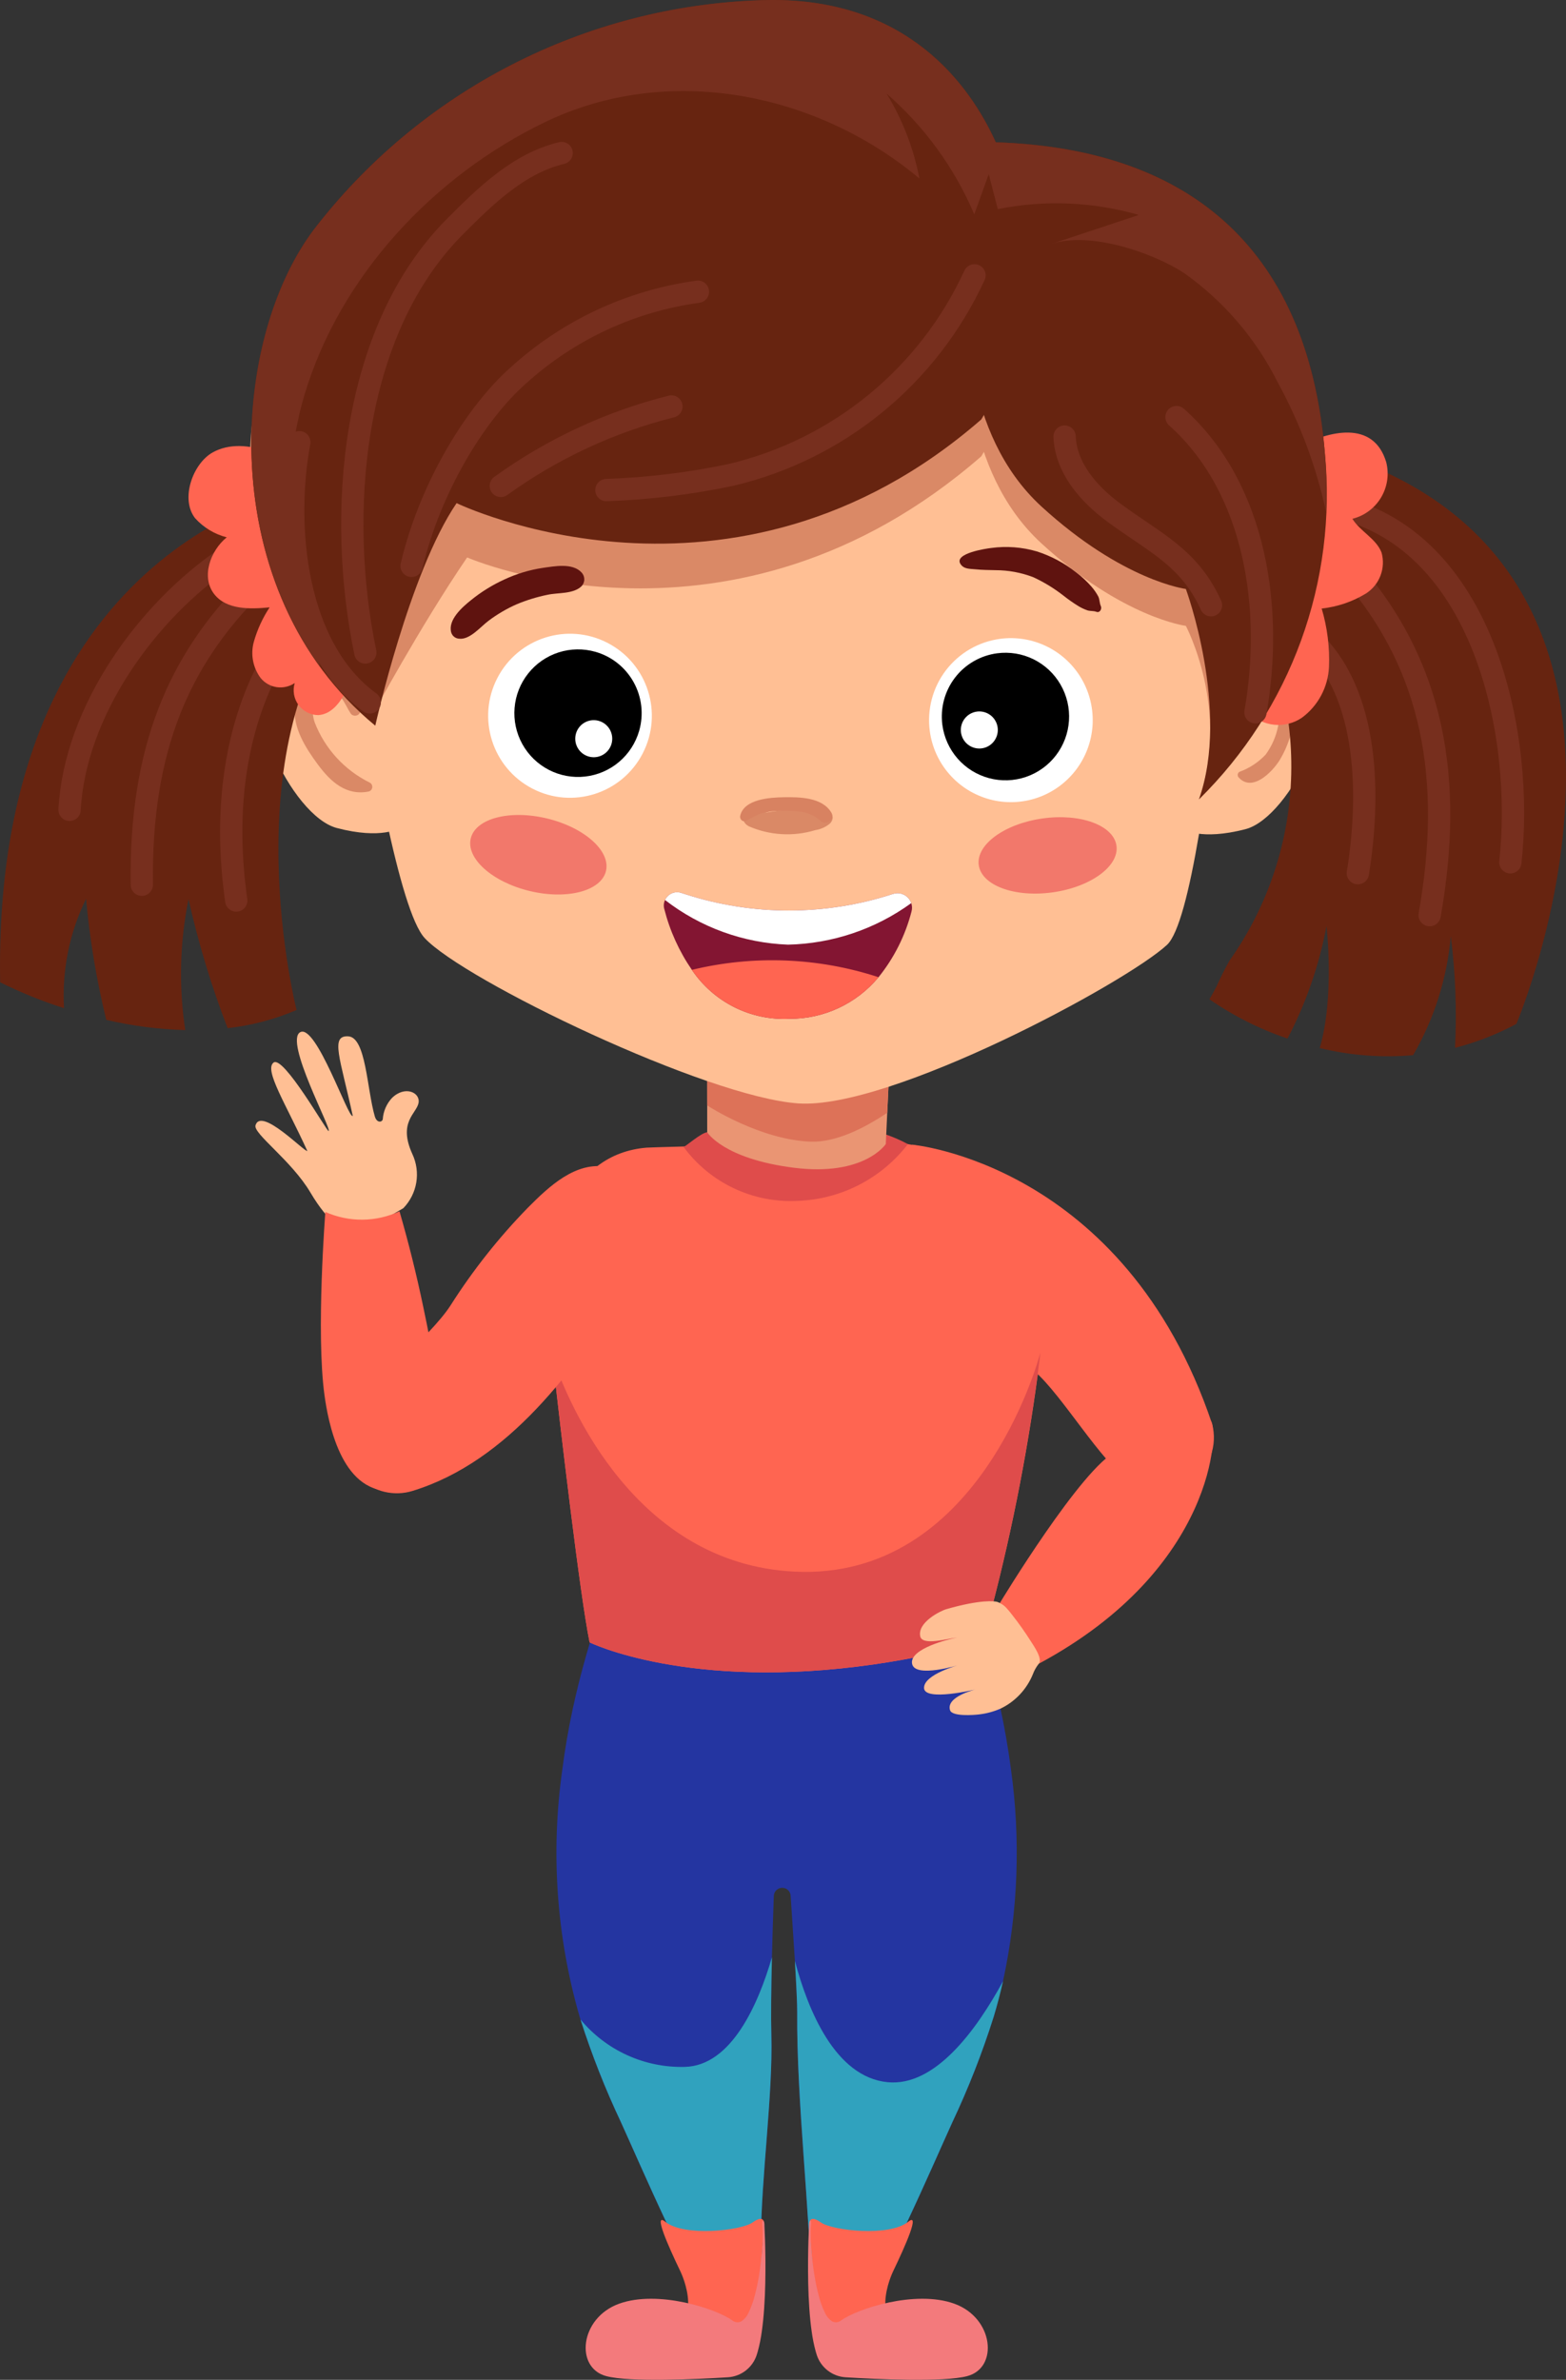 <?xml version="1.0" encoding="UTF-8"?> <svg xmlns="http://www.w3.org/2000/svg" viewBox="0 0 131.00 199.00" data-guides="{&quot;vertical&quot;:[],&quot;horizontal&quot;:[]}"><rect x="0" y="0" width="131.00" height="199.00" fill="#333333" stroke="none"/><defs></defs><path fill="#2435A1" stroke="none" fill-opacity="1" stroke-width="1" stroke-opacity="1" id="tSvg5992f881e1" title="Path 1" d="M83.904 165.669C83.683 166.657 83.426 167.637 83.133 168.61C82.18 171.634 81.023 174.589 79.67 177.455C78.11 180.873 73.765 191.013 72.337 192.127C71.718 192.649 70.939 192.942 70.13 192.959C69.32 192.975 68.53 192.713 67.891 192.216C67.771 184.891 66.626 175.609 66.687 168.284C66.693 167.61 66.616 166.023 66.494 163.968C66.395 162.365 66.272 160.476 66.14 158.516C66.128 158.335 66.047 158.166 65.914 158.043C65.781 157.921 65.606 157.854 65.425 157.857C65.245 157.859 65.072 157.932 64.943 158.058C64.813 158.185 64.738 158.357 64.731 158.538C64.67 160.276 64.614 162.026 64.574 163.666C64.51 166.297 64.482 168.638 64.525 170.176C64.663 175.151 63.659 182.239 63.659 187.22C63.659 188.241 63.758 189.198 63.813 190.21C63.819 190.333 63.859 190.601 63.887 190.902C63.887 190.904 63.887 190.906 63.887 190.908C63.935 191.271 63.925 191.638 63.856 191.997C63.837 192.084 63.79 192.161 63.721 192.216C63.081 192.713 62.29 192.975 61.48 192.959C60.671 192.942 59.891 192.649 59.271 192.127C57.847 191.013 53.502 180.873 51.942 177.455C50.627 174.67 49.497 171.802 48.558 168.868C48.53 168.782 48.502 168.696 48.478 168.61C46.551 161.919 46.059 154.896 47.035 148.001C47.253 146.303 47.542 144.613 47.904 142.931C47.98 142.571 48.06 142.211 48.146 141.851C48.328 141.066 48.521 140.285 48.733 139.507C48.975 138.608 49.233 137.713 49.513 136.824C49.746 136.073 49.995 135.326 50.253 134.581C53.834 134.044 57.416 133.506 60.997 132.969C64.751 133.052 68.506 133.135 72.26 133.218C75.293 133.672 78.326 134.127 81.359 134.581C81.93 136.227 82.444 137.894 82.9 139.58C83.177 140.617 83.429 141.66 83.659 142.709C84.03 144.417 84.331 146.14 84.558 147.865C85.393 153.792 85.171 159.82 83.904 165.669Z"></path><path fill="#30A2BE" stroke="none" fill-opacity="1" stroke-width="1" stroke-opacity="1" id="tSvg178c8abffe" title="Path 2" d="M63.66 187.219C63.66 188.241 63.758 189.198 63.814 190.21C63.82 190.333 63.86 190.6 63.887 190.902C63.887 190.904 63.887 190.906 63.887 190.908C63.875 191.277 63.863 191.64 63.857 191.997C63.838 192.083 63.79 192.161 63.722 192.216C63.081 192.712 62.291 192.975 61.481 192.958C60.672 192.942 59.892 192.649 59.272 192.127C57.847 191.013 53.502 180.873 51.943 177.455C50.628 174.67 49.498 171.802 48.559 168.868C49.618 170.145 50.952 171.164 52.461 171.851C53.969 172.538 55.614 172.874 57.27 172.834C61.194 172.751 63.442 167.561 64.575 163.666C64.511 166.296 64.483 168.638 64.526 170.176C64.664 175.15 63.66 182.239 63.66 187.219Z"></path><path fill="#FF6551" stroke="none" fill-opacity="1" stroke-width="1" stroke-opacity="1" id="tSvg12ac64994b9" title="Path 3" d="M63.928 186.114C63.959 185.776 63.879 185.181 62.948 185.846C62.017 186.512 57.248 187.077 55.647 185.781C54.645 184.969 55.856 187.724 56.901 189.897C56.902 189.898 56.903 189.9 56.903 189.901C56.906 189.906 56.908 189.91 56.91 189.915C57.055 190.216 59.041 194.494 55.324 195.416C52.012 196.238 60.921 196.608 60.921 196.608C61.551 196.421 62.18 196.234 62.81 196.047C63.063 195.343 63.317 194.638 63.57 193.934C63.439 193.513 63.308 193.091 63.177 192.67C63.226 192.513 63.266 192.352 63.295 192.189C63.631 190.322 63.896 186.451 63.928 186.114Z"></path><path fill="#F37A7C" stroke="none" fill-opacity="1" stroke-width="1" stroke-opacity="1" id="tSvg39ca910b19" title="Path 4" d="M63.297 196.933C63.127 197.447 62.806 197.899 62.377 198.23C61.947 198.561 61.429 198.755 60.888 198.788C58.244 198.951 52.693 199.212 50.715 198.691C48.08 197.996 48.492 193.829 51.785 192.638C55.078 191.448 59.959 193.086 61.252 194.028C61.357 194.116 61.485 194.171 61.621 194.186C61.757 194.202 61.895 194.176 62.016 194.113C62.296 193.92 62.515 193.65 62.644 193.335C62.854 192.895 63.019 192.435 63.137 191.961C63.285 191.4 63.405 190.832 63.496 190.259C63.592 189.674 63.666 189.086 63.72 188.495C63.768 187.976 63.802 187.456 63.811 186.935C63.815 186.716 63.813 186.496 63.803 186.277C63.8 186.202 63.721 185.715 63.817 185.704C63.897 185.694 63.937 185.886 63.939 185.927C63.962 186.414 63.983 186.901 63.998 187.388C64.014 187.929 64.025 188.471 64.029 189.013C64.034 189.658 64.03 190.302 64.016 190.947C64.001 191.63 63.973 192.312 63.926 192.994C63.881 193.651 63.819 194.308 63.726 194.96C63.65 195.531 63.536 196.096 63.383 196.651C63.356 196.746 63.328 196.839 63.297 196.933Z"></path><path fill="#30A2BE" stroke="none" fill-opacity="1" stroke-width="1" stroke-opacity="1" id="tSvg1667dbb6f2b" title="Path 5" d="M83.905 165.669C83.684 166.656 83.427 167.637 83.134 168.61C82.181 171.633 81.023 174.588 79.67 177.455C78.111 180.873 73.766 191.013 72.338 192.126C71.718 192.648 70.939 192.942 70.13 192.958C69.321 192.974 68.531 192.712 67.891 192.215C67.772 184.89 66.626 175.609 66.688 168.284C66.694 167.61 66.617 166.022 66.494 163.967C67.578 168.062 69.866 173.692 74.257 174.113C78.212 174.495 81.66 169.797 83.905 165.669Z"></path><path fill="#FF6551" stroke="none" fill-opacity="1" stroke-width="1" stroke-opacity="1" id="tSvg638b42509f" title="Path 6" d="M67.699 186.114C67.667 185.776 67.747 185.181 68.678 185.846C69.609 186.512 74.378 187.077 75.979 185.781C76.982 184.969 75.77 187.724 74.725 189.897C74.724 189.898 74.724 189.9 74.723 189.901C74.721 189.906 74.719 189.91 74.716 189.915C74.572 190.216 72.585 194.494 76.302 195.416C79.614 196.238 70.705 196.608 70.705 196.608C70.076 196.421 69.446 196.234 68.816 196.047C68.563 195.343 68.31 194.638 68.056 193.934C68.187 193.513 68.318 193.091 68.449 192.67C68.4 192.513 68.361 192.352 68.331 192.189C67.995 190.322 67.73 186.451 67.699 186.114Z"></path><path fill="#F37A7C" stroke="none" fill-opacity="1" stroke-width="1" stroke-opacity="1" id="tSvg12fd4a76d47" title="Path 7" d="M68.328 196.933C68.499 197.447 68.819 197.899 69.249 198.23C69.678 198.561 70.196 198.755 70.737 198.788C73.381 198.951 78.933 199.212 80.911 198.691C83.545 197.996 83.133 193.829 79.84 192.638C76.547 191.448 71.666 193.086 70.373 194.028C70.268 194.116 70.14 194.171 70.004 194.186C69.868 194.202 69.731 194.176 69.609 194.113C69.329 193.92 69.111 193.65 68.981 193.335C68.771 192.895 68.606 192.435 68.488 191.961C68.34 191.4 68.22 190.832 68.129 190.259C68.033 189.674 67.959 189.086 67.905 188.495C67.857 187.976 67.823 187.456 67.814 186.935C67.81 186.716 67.812 186.496 67.822 186.277C67.825 186.202 67.904 185.715 67.808 185.704C67.728 185.694 67.688 185.886 67.686 185.927C67.663 186.414 67.642 186.901 67.627 187.388C67.611 187.929 67.6 188.471 67.596 189.013C67.591 189.658 67.595 190.302 67.609 190.947C67.624 191.63 67.653 192.312 67.699 192.994C67.744 193.651 67.806 194.308 67.899 194.96C67.975 195.531 68.089 196.096 68.242 196.651C68.269 196.746 68.297 196.839 68.328 196.933Z"></path><path fill="#FF6551" stroke="none" fill-opacity="1" stroke-width="1" stroke-opacity="1" id="tSvg33013bf4c2" title="Path 8" d="M87.031 102.477C87.491 106.029 87.493 109.625 87.037 113.177C87.036 113.181 87.035 113.186 87.034 113.19C87.022 113.307 87.006 113.423 86.994 113.544C86.108 120.611 84.759 127.613 82.956 134.503C82.805 135.063 82.654 135.601 82.501 136.116C82.501 136.12 82.499 136.124 82.498 136.128C82.379 136.54 82.259 136.937 82.139 137.315C79.173 138.112 76.163 138.733 73.124 139.174C57.589 141.407 49.323 137.337 49.323 137.337C48.522 133.476 46.876 119.34 46.212 113.473C46.031 111.898 45.924 110.916 45.921 110.895C45.306 103.336 47.718 96.495 54.09 95.966C54.67 95.917 74.184 95.398 75.947 95.672C86.766 97.347 87.031 102.477 87.031 102.477Z"></path><path fill="#FF6551" stroke="none" fill-opacity="1" stroke-width="1" stroke-opacity="1" id="tSvgf353597ebc" title="Path 9" d="M77.049 99.17C76.799 98.019 76.548 96.868 76.297 95.717C76.297 95.717 94.046 97.28 101.393 119.056C101.632 119.946 101.589 120.89 101.27 121.755C100.95 122.62 100.37 123.365 99.611 123.885C98.851 124.406 97.948 124.678 97.027 124.662C96.107 124.646 95.214 124.345 94.472 123.799C92.137 122.328 88.907 116.716 86.513 114.633C81.092 109.916 76.951 105.325 77.049 99.17Z"></path><path fill="#FF6551" stroke="none" fill-opacity="1" stroke-width="1" stroke-opacity="1" id="tSvg6072022431" title="Path 10" d="M101.275 118.8C101.969 119.417 101.768 131.133 86.902 139.119C85.257 137.859 84.105 136.062 83.644 134.039C83.644 134.039 90.549 122.614 93.423 121.345C95.984 120.331 98.606 119.481 101.275 118.8Z"></path><path fill="#DF4C4B" stroke="none" fill-opacity="1" stroke-width="1" stroke-opacity="1" id="tSvgd4e9e91217" title="Path 11" d="M57.18 95.903C58.272 97.385 59.714 98.573 61.377 99.361C63.039 100.149 64.871 100.511 66.708 100.416C68.502 100.357 70.261 99.901 71.858 99.081C73.456 98.26 74.852 97.096 75.948 95.672C75.366 95.358 74.76 95.092 74.135 94.875C72.087 94.7 61.49 94.448 59.159 94.679C58.628 94.731 57.367 95.875 57.18 95.903Z"></path><path fill="#DF4C4B" stroke="none" fill-opacity="1" stroke-width="1" stroke-opacity="1" id="tSvg5421c0ae77" title="Path 12" d="M87.031 113.106C87.022 113.217 87.01 113.331 86.994 113.444C86.11 120.545 84.761 127.58 82.956 134.503C82.803 135.06 82.651 135.597 82.502 136.115C82.501 136.119 82.5 136.123 82.499 136.127C82.379 136.536 82.259 136.927 82.14 137.305C79.172 138.1 76.162 138.723 73.124 139.173C57.59 141.406 49.324 137.336 49.324 137.336C48.522 133.475 46.876 119.339 46.213 113.472C47.595 117.478 53.165 130.768 66.467 131.42C81.784 132.171 86.81 113.943 87.031 113.106Z"></path><path fill="#FFBF94" stroke="none" fill-opacity="1" stroke-width="1" stroke-opacity="1" id="tSvg4171387686" title="Path 13" d="M84.258 134.534C84.037 134.269 83.75 134.068 83.426 133.951C83.203 133.882 82.014 133.737 79.162 134.559C78.659 134.704 76.746 135.661 76.978 136.821C77.144 137.659 79.301 137.001 80.076 136.932C79.417 137.043 76.065 137.862 76.297 139.118C76.528 140.371 80.245 139.217 80.245 139.217C80.245 139.217 77.267 140.004 77.299 141.153C77.33 142.301 81.598 141.275 81.598 141.275C81.598 141.275 79.094 141.877 79.477 143.015C79.658 143.554 81.488 143.411 81.885 143.361C82.514 143.291 83.128 143.125 83.707 142.87C84.936 142.278 85.899 141.247 86.409 139.981C86.522 139.682 86.68 139.402 86.876 139.15C86.884 139.139 86.892 139.129 86.901 139.118C87.242 138.696 86.444 137.584 86.246 137.266C85.754 136.486 85.221 135.733 84.649 135.009C84.526 134.85 84.397 134.686 84.258 134.534Z"></path><path fill="#FFBF94" stroke="none" fill-opacity="1" stroke-width="1" stroke-opacity="1" id="tSvg17e449cbac6" title="Path 14" d="M32.903 101.518C33.182 101.355 33.461 101.191 33.74 101.028C34.31 100.439 34.688 99.691 34.823 98.882C34.958 98.073 34.843 97.242 34.494 96.499C33.282 93.843 34.832 93.128 35.01 92.24C35.188 91.351 33.87 90.745 32.785 91.817C32.338 92.3 32.068 92.921 32.02 93.577C31.991 93.84 31.526 93.952 31.351 93.345C30.687 91.051 30.621 86.746 29.135 86.658C27.604 86.567 28.456 88.464 29.509 93.308C29.165 93.636 26.461 85.615 25.122 86.308C23.734 87.024 27.848 94.573 27.482 94.571C27.364 94.652 23.708 88.204 22.882 88.854C22.085 89.481 23.881 92.245 25.709 96.242C25.469 96.347 21.837 92.534 21.373 94.1C21.167 94.794 24.376 97.031 25.968 99.719C27.496 102.3 28.873 103.219 30.014 102.816C30.998 102.434 31.963 102 32.903 101.518Z"></path><path fill="#FF6551" stroke="none" fill-opacity="1" stroke-width="1" stroke-opacity="1" id="tSvg8becff5f07" title="Path 15" d="M50.805 97.58C51.104 97.636 51.396 97.721 51.678 97.835C52.314 98.095 52.884 98.495 53.344 99.006C53.804 99.517 54.144 100.125 54.337 100.786C55.022 103.198 53.641 105.664 52.315 107.791C48.128 114.507 42.545 122.208 34.502 124.673C31.461 125.607 27.599 123.118 29.732 118.346C30.86 115.824 35.956 111.837 37.681 109.171C39.551 106.227 41.721 103.485 44.157 100.989C45.931 99.206 48.16 97.087 50.805 97.58Z"></path><path fill="#FF6551" stroke="none" fill-opacity="1" stroke-width="1" stroke-opacity="1" id="tSvg6219852ea4" title="Path 16" d="M32.651 124.66C28.498 124.752 27.439 118.8 27.145 116.67C26.423 111.447 27.217 101.343 27.217 101.343C28.195 101.778 29.254 101.998 30.324 101.989C31.394 101.979 32.449 101.741 33.419 101.29C34.182 103.928 34.849 106.603 35.409 109.292C35.794 111.135 36.188 113.058 36.442 114.906C36.818 117.974 36.139 121.079 34.518 123.709C34.329 123.999 34.072 124.239 33.769 124.406C33.466 124.574 33.127 124.665 32.781 124.671C32.737 124.669 32.695 124.659 32.651 124.66Z"></path><path fill="#EA9573" stroke="none" fill-opacity="1" stroke-width="1" stroke-opacity="1" id="tSvg9bb5767f1a" title="Path 17" d="M74.099 95.665C74.099 95.665 72.305 98.396 66.394 97.645C60.482 96.894 59.16 94.679 59.16 94.679C59.159 93.931 59.158 93.184 59.158 92.436C59.157 92.436 59.156 92.436 59.156 92.436C59.155 91.364 59.154 90.293 59.152 89.222C63.816 88.839 68.48 88.456 73.144 88.073C73.582 88.037 74.02 88.001 74.459 87.964C74.446 88.239 74.433 88.513 74.421 88.787C74.354 90.207 74.287 91.628 74.221 93.049C74.18 93.921 74.14 94.793 74.099 95.665Z"></path><path fill="#DD7258" stroke="none" fill-opacity="1" stroke-width="1" stroke-opacity="1" id="tSvg1434561bc5d" title="Path 18" d="M74.221 93.049C72.346 94.308 69.942 95.543 67.809 95.464C63.582 95.308 59.266 92.507 59.158 92.436C59.157 92.436 59.156 92.436 59.156 92.436C59.155 91.365 59.154 90.293 59.152 89.222C63.816 88.839 68.48 88.456 73.144 88.073C73.57 88.311 73.996 88.549 74.421 88.787C74.354 90.208 74.287 91.629 74.221 93.049Z"></path><path fill="#FFBF94" stroke="none" fill-opacity="1" stroke-width="1" stroke-opacity="1" id="tSvgb0d4ff0e2" title="Path 19" d="M101.096 53.079C101.096 53.079 106.67 50.46 109.778 54.404C112.886 58.347 107.958 68.355 104.188 69.335C100.419 70.315 98.945 69.328 98.945 69.328C99.662 63.912 100.379 58.495 101.096 53.079Z"></path><path fill="#FFBF94" stroke="none" fill-opacity="1" stroke-width="1" stroke-opacity="1" id="tSvg106cb30e50e" title="Path 20" d="M31.302 52.989C31.302 52.989 25.734 50.355 22.616 54.291C19.498 58.227 24.4 68.246 28.168 69.236C31.935 70.226 33.411 69.243 33.411 69.243C32.708 63.825 32.005 58.407 31.302 52.989Z"></path><path fill="#FFBF94" stroke="none" fill-opacity="1" stroke-width="1" stroke-opacity="1" id="tSvga5a18483d9" title="Path 21" d="M103.735 38.118C103.735 38.118 102.696 52.799 101.076 64.614C101.076 64.616 101.075 64.618 101.075 64.619C101.075 64.62 101.075 64.621 101.075 64.622C101.073 64.639 101.07 64.655 101.068 64.672C100.825 66.444 100.569 68.153 100.301 69.737C100.299 69.747 100.298 69.757 100.296 69.768C99.493 74.504 98.587 78.116 97.621 79.011C94.176 82.199 74.5 92.782 66.8 92.268C59.1 91.754 38.796 81.972 35.523 78.438C34.476 77.308 33.349 73.329 32.3 68.44C30.071 58.054 28.195 43.565 28.195 43.565C29.045 19.705 42.327 11.655 68.052 10.848C93.777 10.041 103.735 38.118 103.735 38.118Z"></path><path fill="#DA8966" stroke="none" fill-opacity="1" stroke-width="1" stroke-opacity="1" id="tSvg1021f6fbe88" title="Path 22" d="M84.717 19.136C84.717 19.136 81.644 2.867 64.309 3.087C57.021 3.225 49.855 4.984 43.328 8.234C36.8 11.485 31.075 16.147 26.565 21.885C22.208 27.542 20.246 34.689 21.103 41.783C21.96 48.877 25.566 55.349 31.144 59.802C31.144 59.802 35.127 52.407 39.077 46.613C39.077 46.613 61.237 56.308 82.083 38.162C82.083 38.162 87.789 29.256 84.717 19.136Z"></path><path fill="#DA8966" stroke="none" fill-opacity="1" stroke-width="1" stroke-opacity="1" id="tSvgfc4d177ab0" title="Path 23" d="M80.986 28.863C80.986 28.863 80.328 39.222 87.13 45.448C93.933 51.675 99.2 52.334 99.2 52.334C99.2 52.334 102.93 59.375 100.297 66.844C100.297 66.844 109.798 57.903 108.262 39.357C106.725 20.811 97.848 14.739 80.969 14.959C80.975 19.594 80.98 24.228 80.986 28.863Z"></path><path fill="#5F130F" stroke="none" fill-opacity="1" stroke-width="1" stroke-opacity="1" id="tSvg8e64c0abe0" title="Path 24" d="M80.346 47.16C80.63 47.603 81.123 47.556 81.603 47.606C82.159 47.664 82.711 47.665 83.27 47.679C84.354 47.679 85.428 47.878 86.44 48.267C87.351 48.688 88.21 49.215 88.999 49.836C89.386 50.142 89.79 50.424 90.21 50.682C90.449 50.827 90.703 50.946 90.966 51.039C91.218 51.114 91.47 51.069 91.716 51.16C92.012 51.269 92.194 50.912 92.087 50.678C91.969 50.421 91.999 50.125 91.868 49.866C91.715 49.583 91.531 49.317 91.321 49.073C90.925 48.619 90.483 48.208 90.002 47.846C89.028 47.08 87.927 46.492 86.748 46.113C85.505 45.747 84.199 45.648 82.915 45.823C82.513 45.868 79.774 46.268 80.346 47.16C80.346 47.16 80.346 47.16 80.346 47.16Z"></path><path fill="#DA8966" stroke="none" fill-opacity="1" stroke-width="1" stroke-opacity="1" id="tSvg13cd5027d5" title="Path 25" d="M30.951 65.452C28.828 64.411 27.174 62.607 26.321 60.398C25.992 59.431 26.076 57.875 27.363 57.707C28.425 57.568 28.859 58.951 29.334 59.659C29.582 60.029 30.257 59.812 30.095 59.339C29.662 58.075 29.247 56.483 27.673 56.291C26.916 56.257 26.176 56.523 25.614 57.032C25.052 57.541 24.713 58.251 24.671 59.009C24.461 60.831 25.561 62.536 26.595 63.935C27.66 65.378 28.969 66.563 30.855 66.183C30.929 66.161 30.996 66.118 31.047 66.058C31.097 65.999 31.129 65.926 31.14 65.849C31.15 65.772 31.137 65.693 31.104 65.623C31.07 65.552 31.017 65.493 30.951 65.452Z"></path><path fill="#DA8966" stroke="none" fill-opacity="1" stroke-width="1" stroke-opacity="1" id="tSvga7f2aadb2" title="Path 26" d="M108.249 58.972C108.156 57.592 107.017 56.359 105.572 56.935C104.595 57.325 103.021 59.221 104.088 60.197C104.115 60.224 104.148 60.243 104.184 60.255C104.22 60.267 104.258 60.271 104.295 60.266C104.333 60.261 104.369 60.248 104.401 60.227C104.433 60.207 104.46 60.18 104.48 60.147C105.014 59.434 105.083 58.269 106.12 58.001C107.541 57.634 107.073 60.041 106.915 60.73C106.745 61.587 106.39 62.395 105.875 63.099C105.266 63.745 104.515 64.239 103.682 64.541C103.643 64.565 103.61 64.597 103.585 64.635C103.56 64.674 103.544 64.717 103.538 64.762C103.532 64.808 103.536 64.853 103.551 64.897C103.565 64.94 103.589 64.98 103.621 65.013C104.749 66.256 106.396 64.589 107.029 63.59C107.88 62.204 108.304 60.598 108.249 58.972Z"></path><path fill="#5F130F" stroke="none" fill-opacity="1" stroke-width="1" stroke-opacity="1" id="tSvg831df2dc43" title="Path 27" d="M48.644 47.864C47.883 47.051 46.373 47.352 45.391 47.489C44.276 47.658 43.191 47.987 42.17 48.466C41.178 48.92 40.248 49.498 39.4 50.185C38.667 50.771 37.446 51.838 37.748 52.895C37.793 53.04 37.881 53.167 38.002 53.259C38.122 53.351 38.268 53.403 38.419 53.408C39.309 53.507 40.203 52.406 40.856 51.918C41.596 51.359 42.399 50.889 43.249 50.517C44.073 50.176 44.928 49.914 45.802 49.736C46.709 49.539 47.932 49.691 48.642 49.026C48.793 48.87 48.878 48.662 48.878 48.445C48.878 48.228 48.794 48.02 48.644 47.864C48.644 47.864 48.644 47.864 48.644 47.864Z"></path><path fill="#831532" stroke="none" fill-opacity="1" stroke-width="1" stroke-opacity="1" id="tSvg150ec600753" title="Path 28" d="M76.249 76.223C75.732 78.23 74.792 80.102 73.492 81.714C72.581 82.811 71.438 83.692 70.146 84.294C68.854 84.895 67.445 85.202 66.02 85.192C64.427 85.268 62.84 84.931 61.414 84.214C59.988 83.497 58.77 82.425 57.877 81.1C56.812 79.552 56.03 77.827 55.568 76.005C55.499 75.757 55.522 75.492 55.632 75.259C55.745 75.011 55.945 74.813 56.194 74.703C56.443 74.593 56.723 74.578 56.982 74.662C57.105 74.701 57.228 74.741 57.351 74.78C62.994 76.598 69.065 76.588 74.702 74.752C74.825 74.712 74.954 74.691 75.084 74.69C75.337 74.692 75.583 74.772 75.788 74.921C75.993 75.069 76.147 75.278 76.228 75.518C76.307 75.745 76.314 75.992 76.249 76.223Z"></path><path fill="white" stroke="none" fill-opacity="1" stroke-width="1" stroke-opacity="1" id="tSvg170f76b4273" title="Path 29" d="M76.228 75.518C73.225 77.699 69.629 78.911 65.92 78.991C62.187 78.853 58.589 77.548 55.633 75.259C55.746 75.011 55.945 74.813 56.194 74.703C56.443 74.593 56.724 74.578 56.982 74.662C57.105 74.701 57.228 74.741 57.351 74.78C62.994 76.598 69.065 76.588 74.702 74.752C74.826 74.712 74.955 74.691 75.085 74.69C75.338 74.692 75.584 74.773 75.788 74.921C75.993 75.069 76.147 75.278 76.228 75.518Z"></path><path fill="#FF6551" stroke="none" fill-opacity="1" stroke-width="1" stroke-opacity="1" id="tSvgf0ef46d47c" title="Path 30" d="M73.492 81.714C72.581 82.811 71.438 83.692 70.146 84.294C68.854 84.895 67.445 85.202 66.02 85.192C64.427 85.268 62.84 84.931 61.414 84.214C59.988 83.497 58.77 82.425 57.877 81.1C63.038 79.849 68.445 80.062 73.492 81.714Z"></path><path fill="#F2786B" stroke="none" fill-opacity="1" stroke-width="1" stroke-opacity="1" id="tSvg150dd6b7e71" title="Path 31" d="M50.691 72.835C51.092 71.16 48.886 69.192 45.762 68.441C42.639 67.689 39.781 68.437 39.379 70.112C38.978 71.787 41.184 73.754 44.308 74.506C47.431 75.258 50.289 74.509 50.691 72.835Z"></path><path fill="#F2786B" stroke="none" fill-opacity="1" stroke-width="1" stroke-opacity="1" id="tSvg6bb811b79e" title="Path 32" d="M88.07 74.617C91.251 74.168 93.635 72.421 93.395 70.716C93.155 69.01 90.382 67.991 87.201 68.441C84.02 68.89 81.636 70.637 81.876 72.342C82.116 74.048 84.889 75.067 88.07 74.617Z"></path><path fill="#DA8966" stroke="none" fill-opacity="1" stroke-width="1" stroke-opacity="1" id="tSvg114cbb32862" title="Path 33" d="M65.465 67.463C64.411 67.488 63.377 67.761 62.447 68.26C62.376 68.292 62.313 68.339 62.263 68.398C62.083 68.639 62.371 68.953 62.637 69.093C64.393 69.859 66.364 69.973 68.197 69.417C68.651 69.348 69.077 69.156 69.43 68.862C69.632 68.662 69.755 68.303 69.548 68.108C69.455 68.034 69.343 67.988 69.226 67.974C67.501 67.613 65.721 67.614 63.997 67.976C64.486 67.805 64.976 67.634 65.465 67.463Z"></path><path fill="#D88261" stroke="none" fill-opacity="1" stroke-width="1" stroke-opacity="1" id="tSvgc9e0ea3aab" title="Path 34" d="M62.346 68.653C62.817 68.478 63.205 68.156 63.7 68.005C64.273 67.851 64.866 67.784 65.459 67.804C66.02 67.789 66.581 67.822 67.137 67.902C67.702 67.999 68.227 68.26 68.647 68.653C69.124 69.052 69.898 68.553 69.549 67.957C68.785 66.657 66.868 66.645 65.553 66.666C64.432 66.684 62.23 66.81 61.918 68.223C61.866 68.46 62.081 68.751 62.346 68.653C62.346 68.653 62.346 68.653 62.346 68.653Z"></path><path fill="white" stroke="none" fill-opacity="1" stroke-width="1" stroke-opacity="1" id="tSvg9761998756" title="Path 35" d="M53.76 63.008C55.499 59.645 54.189 55.506 50.832 53.763C47.476 52.02 43.345 53.333 41.605 56.696C39.865 60.059 41.176 64.198 44.532 65.941C47.889 67.684 52.02 66.371 53.76 63.008Z"></path><path fill="black" stroke="none" fill-opacity="1" stroke-width="1" stroke-opacity="1" id="tSvg13f995e44a4" title="Path 36" d="M53.469 61.108C53.178 62.122 52.594 63.026 51.79 63.708C50.986 64.389 49.998 64.816 48.952 64.935C47.906 65.054 46.848 64.86 45.912 64.376C44.976 63.893 44.204 63.142 43.694 62.219C43.184 61.296 42.958 60.242 43.046 59.191C43.133 58.14 43.53 57.138 44.186 56.313C44.842 55.487 45.727 54.875 46.73 54.554C47.734 54.233 48.809 54.217 49.821 54.508C50.493 54.701 51.121 55.026 51.668 55.462C52.215 55.898 52.67 56.438 53.009 57.051C53.348 57.664 53.563 58.337 53.642 59.033C53.721 59.73 53.662 60.434 53.469 61.108Z"></path><path fill="white" stroke="none" fill-opacity="1" stroke-width="1" stroke-opacity="1" id="tSvg8f3a007aa5" title="Path 37" d="M51.155 62.198C51.071 62.492 50.901 62.755 50.667 62.953C50.434 63.151 50.147 63.275 49.843 63.31C49.539 63.344 49.231 63.288 48.959 63.147C48.687 63.007 48.463 62.789 48.315 62.52C48.166 62.252 48.101 61.946 48.127 61.641C48.152 61.335 48.267 61.044 48.458 60.804C48.648 60.564 48.906 60.387 49.197 60.293C49.489 60.2 49.801 60.195 50.095 60.28C50.291 60.336 50.473 60.43 50.632 60.557C50.791 60.684 50.923 60.841 51.022 61.019C51.12 61.197 51.182 61.393 51.205 61.595C51.228 61.797 51.211 62.002 51.155 62.198Z"></path><path fill="white" stroke="none" fill-opacity="1" stroke-width="1" stroke-opacity="1" id="tSvg11e883d275b" title="Path 38" d="M77.778 61.121C77.956 62.466 78.528 63.727 79.422 64.746C80.316 65.765 81.491 66.495 82.799 66.845C84.107 67.195 85.489 67.148 86.771 66.711C88.052 66.273 89.176 65.465 89.999 64.388C90.822 63.311 91.308 62.014 91.395 60.66C91.482 59.307 91.167 57.958 90.489 56.784C89.81 55.61 88.8 54.664 87.585 54.065C86.37 53.466 85.006 53.242 83.663 53.42C81.864 53.66 80.233 54.605 79.129 56.05C78.025 57.494 77.54 59.318 77.778 61.121Z"></path><path fill="black" stroke="none" fill-opacity="1" stroke-width="1" stroke-opacity="1" id="tSvg2139c65c9f" title="Path 39" d="M78.831 60.618C78.97 61.664 79.415 62.645 80.11 63.438C80.805 64.23 81.719 64.798 82.737 65.07C83.754 65.342 84.829 65.306 85.826 64.966C86.823 64.626 87.696 63.997 88.337 63.159C88.977 62.322 89.355 61.313 89.422 60.26C89.49 59.207 89.245 58.158 88.717 57.245C88.19 56.331 87.404 55.596 86.459 55.13C85.514 54.664 84.453 54.49 83.409 54.629C82.716 54.721 82.048 54.949 81.442 55.3C80.837 55.65 80.307 56.117 79.882 56.673C79.457 57.23 79.145 57.864 78.965 58.541C78.785 59.218 78.739 59.924 78.831 60.618Z"></path><path fill="white" stroke="none" fill-opacity="1" stroke-width="1" stroke-opacity="1" id="tSvgd243fa22a6" title="Path 40" d="M80.388 61.244C80.429 61.548 80.558 61.833 80.76 62.063C80.962 62.294 81.228 62.459 81.523 62.538C81.819 62.617 82.131 62.606 82.421 62.508C82.71 62.409 82.964 62.226 83.15 61.983C83.336 61.739 83.446 61.446 83.466 61.14C83.486 60.834 83.414 60.529 83.261 60.264C83.108 59.999 82.879 59.785 82.605 59.65C82.33 59.514 82.022 59.464 81.719 59.504C81.312 59.558 80.943 59.772 80.694 60.098C80.444 60.424 80.335 60.837 80.388 61.244Z"></path><path fill="#672410" stroke="none" fill-opacity="1" stroke-width="1" stroke-opacity="1" id="tSvg4a5a47d28" title="Path 41" d="M29.198 50.568C27.735 47.417 26.272 44.266 24.809 41.114C24.809 41.114 -0.646 45.778 0.013 82.14C1.736 82.997 3.522 83.72 5.356 84.303C5.173 81.146 5.808 77.996 7.199 75.157C7.509 78.57 8.074 81.954 8.889 85.282C11.057 85.788 13.271 86.075 15.497 86.137C14.945 82.5 15.038 78.793 15.77 75.188C16.593 78.86 17.686 82.465 19.04 85.975C21.027 85.754 22.971 85.243 24.809 84.456C24.809 84.456 19.323 62.88 29.198 50.568Z"></path><path fill="#672410" stroke="none" fill-opacity="1" stroke-width="1" stroke-opacity="1" id="tSvg13a6b228ec5" title="Path 42" d="M107.318 36.717C106.075 40.785 104.831 44.852 103.588 48.919C106.602 53.629 108.144 59.135 108.014 64.729C107.884 70.323 106.089 75.75 102.859 80.315C102.459 81.021 102.094 81.747 101.766 82.49C101.573 82.848 101.383 83.206 101.174 83.564C103.189 84.953 105.386 86.058 107.702 86.846C109.248 83.892 110.348 80.723 110.964 77.445C110.964 77.445 111.661 83.326 110.4 87.638C112.954 88.261 115.593 88.462 118.212 88.233C119.978 85.188 121.053 81.792 121.362 78.285C121.756 81.381 121.875 84.505 121.718 87.622C123.502 87.161 125.224 86.489 126.848 85.62C126.848 85.62 144.403 44.412 107.318 36.717Z"></path><path fill="none" stroke="#772F1E" fill-opacity="1" stroke-width="1.864" stroke-opacity="1" stroke-linecap="round" stroke-linejoin="round" id="tSvg40078e6067" title="Path 43" d="M18.946 46.611C12.273 51.11 6.255 59.491 5.82 67.718"></path><path fill="none" stroke="#772F1E" fill-opacity="1" stroke-width="1.864" stroke-opacity="1" stroke-linecap="round" stroke-linejoin="round" id="tSvg5da3c9f728" title="Path 44" d="M21.024 49.139C15.045 55.185 11.705 62.523 11.863 73.982"></path><path fill="none" stroke="#772F1E" fill-opacity="1" stroke-width="1.864" stroke-opacity="1" stroke-linecap="round" stroke-linejoin="round" id="tSvg187221a6fe1" title="Path 45" d="M24.042 53.384C24.042 53.384 17.678 60.682 19.763 75.302"></path><path fill="none" stroke="#772F1E" fill-opacity="1" stroke-width="1.864" stroke-opacity="1" stroke-linecap="round" stroke-linejoin="round" id="tSvg315eca52a6" title="Path 46" d="M109.584 53.384C114.66 58.009 114.587 66.848 113.588 73.014"></path><path fill="none" stroke="#772F1E" fill-opacity="1" stroke-width="1.864" stroke-opacity="1" stroke-linecap="round" stroke-linejoin="round" id="tSvgbcf877e747" title="Path 47" d="M112.359 47.057C120.188 55.504 121.539 65.514 119.594 76.523"></path><path fill="none" stroke="#772F1E" fill-opacity="1" stroke-width="1.864" stroke-opacity="1" stroke-linecap="round" stroke-linejoin="round" id="tSvg10311bf315d" title="Path 48" d="M112.605 42.592C124.304 45.898 127.498 61.693 126.344 72.106"></path><path fill="#FF6551" stroke="none" fill-opacity="1" stroke-width="1" stroke-opacity="1" id="tSvg1135eaa1b32" title="Path 49" d="M26.628 59.798C26.305 59.796 25.987 59.718 25.7 59.571C25.412 59.425 25.162 59.212 24.971 58.952C24.779 58.691 24.651 58.389 24.596 58.07C24.541 57.751 24.561 57.424 24.655 57.114C24.215 57.413 23.679 57.536 23.152 57.46C22.625 57.384 22.146 57.113 21.808 56.702C21.488 56.275 21.269 55.781 21.169 55.257C21.069 54.733 21.09 54.193 21.231 53.678C21.521 52.652 21.967 51.677 22.555 50.788C20.902 50.95 18.949 50.991 17.923 49.685C16.811 48.27 17.574 46.067 18.967 44.93C17.944 44.67 17.02 44.111 16.314 43.325C15.066 41.71 16.135 38.757 17.79 37.832C20.506 36.314 24.65 38.278 26.265 40.633C26.868 41.592 27.354 42.619 27.713 43.693C28.856 46.708 30.622 50.619 30.066 53.931C29.764 55.726 28.881 59.647 26.628 59.798Z"></path><path fill="#FF6551" stroke="none" fill-opacity="1" stroke-width="1" stroke-opacity="1" id="tSvg9265a0d153" title="Path 50" d="M115.961 38.646C116.087 39.143 116.113 39.661 116.039 40.168C115.965 40.676 115.791 41.164 115.528 41.604C115.265 42.044 114.918 42.428 114.506 42.733C114.095 43.038 113.627 43.259 113.13 43.383C113.792 44.446 115.113 45.034 115.569 46.2C115.748 46.836 115.717 47.513 115.482 48.13C115.248 48.747 114.821 49.273 114.266 49.629C113.138 50.315 111.874 50.744 110.562 50.886C111.034 52.474 111.24 54.128 111.172 55.783C111.132 56.61 110.909 57.419 110.519 58.15C110.13 58.88 109.583 59.516 108.918 60.009C108.236 60.477 107.411 60.688 106.588 60.603C105.765 60.519 104.999 60.145 104.426 59.548C103.851 58.691 103.519 57.695 103.464 56.664C102.937 53.889 102.799 51.054 103.054 48.242C103.268 46.906 103.572 45.586 103.962 44.291C104.789 41.312 105.901 38.776 108.713 37.322C111.121 36.077 114.886 35.062 115.961 38.646Z"></path><path fill="#672410" stroke="none" fill-opacity="1" stroke-width="1" stroke-opacity="1" id="tSvg59c65ea004" title="Path 51" d="M84.716 16.052C84.716 16.052 81.644 -0.218 64.308 0.002C57.02 0.141 49.854 1.899 43.327 5.149C36.8 8.4 31.075 13.062 26.565 18.8C19.104 28.143 17.787 49.469 31.393 60.682C31.393 60.682 34.245 47.865 38.195 42.072C38.195 42.072 61.236 53.223 82.083 35.077C82.083 35.077 87.788 26.172 84.716 16.052Z"></path><path fill="#672410" stroke="none" fill-opacity="1" stroke-width="1" stroke-opacity="1" id="tSvg68a389e462" title="Path 52" d="M80.986 25.777C80.986 25.777 80.328 36.136 87.13 42.363C93.933 48.59 99.2 49.249 99.2 49.249C99.2 49.249 102.93 59.374 100.297 66.843C104.096 63.11 107.014 58.573 108.836 53.564C110.659 48.555 111.34 43.202 110.83 37.895C109.294 19.349 97.848 11.654 80.969 11.874C80.975 16.508 80.98 21.143 80.986 25.777Z"></path><path fill="none" stroke="#772F1E" fill-opacity="1" stroke-width="1.864" stroke-opacity="1" stroke-linecap="round" stroke-linejoin="round" id="tSvgc3e00ccd9c" title="Path 53" d="M30.929 58.735C24.66 54.181 23.733 43.98 25.04 36.979"></path><path fill="none" stroke="#772F1E" fill-opacity="1" stroke-width="1.864" stroke-opacity="1" stroke-linecap="round" stroke-linejoin="round" id="tSvgb94181b8da" title="Path 54" d="M30.56 54.561C28.164 43.048 29.329 27.723 38.036 18.971C40.628 16.366 43.413 13.649 46.984 12.796"></path><path fill="none" stroke="#772F1E" fill-opacity="1" stroke-width="1.864" stroke-opacity="1" stroke-linecap="round" stroke-linejoin="round" id="tSvgecc1493dab" title="Path 55" d="M34.428 47.319C36.017 40.633 39.851 34.502 43.334 31.416C47.526 27.605 52.773 25.156 58.383 24.394"></path><path fill="none" stroke="#772F1E" fill-opacity="1" stroke-width="1.864" stroke-opacity="1" stroke-linecap="round" stroke-linejoin="round" id="tSvg14433a19731" title="Path 56" d="M41.895 40.633C46.189 37.534 51.032 35.279 56.166 33.99"></path><path fill="none" stroke="#772F1E" fill-opacity="1" stroke-width="1.864" stroke-opacity="1" stroke-linecap="round" stroke-linejoin="round" id="tSvg1fef16f779" title="Path 57" d="M50.727 40.98C54.236 40.859 57.728 40.434 61.163 39.708C65.597 38.658 69.735 36.609 73.262 33.719C76.789 30.828 79.612 27.171 81.519 23.024"></path><path fill="none" stroke="#772F1E" fill-opacity="1" stroke-width="1.864" stroke-opacity="1" stroke-linecap="round" stroke-linejoin="round" id="tSvg19d85d71ab" title="Path 58" d="M89.057 36.506C89.153 39.099 91.044 41.282 93.124 42.827C96.527 45.354 99.475 46.565 101.303 50.609"></path><path fill="none" stroke="#772F1E" fill-opacity="1" stroke-width="1.864" stroke-opacity="1" stroke-linecap="round" stroke-linejoin="round" id="tSvgae1f0487b1" title="Path 59" d="M98.418 34.876C105.133 40.877 106.519 51.059 105.022 59.565"></path><path fill="#772F1E" stroke="none" fill-opacity="1" stroke-width="1" stroke-opacity="1" id="tSvg18ffd616852" title="Path 60" d="M110.828 37.895C109.364 20.219 98.894 12.406 83.301 11.902C81.124 7.098 75.916 -0.145 64.307 0.002C57.019 0.141 49.853 1.899 43.326 5.149C36.799 8.4 31.074 13.062 26.564 18.8C20.075 26.926 18.239 44.114 26.821 55.831C24.257 48.559 23.305 40.327 25.447 33.096C28.413 23.076 36.297 14.686 45.611 10.203C55.86 5.269 68.252 7.691 76.911 14.924C76.43 12.412 75.499 10.007 74.164 7.826C77.342 10.591 79.851 14.044 81.501 17.924C81.904 16.803 82.307 15.681 82.71 14.56C82.963 15.535 83.216 16.51 83.469 17.486C87.384 16.701 91.431 16.869 95.268 17.975C92.833 18.782 90.397 19.589 87.962 20.395C91.176 19.331 96.419 21.108 99.065 22.842C102.372 25.189 105.053 28.314 106.869 31.944C108.734 35.344 110.1 38.995 110.925 42.786C110.996 41.155 110.964 39.522 110.828 37.895Z"></path></svg> 